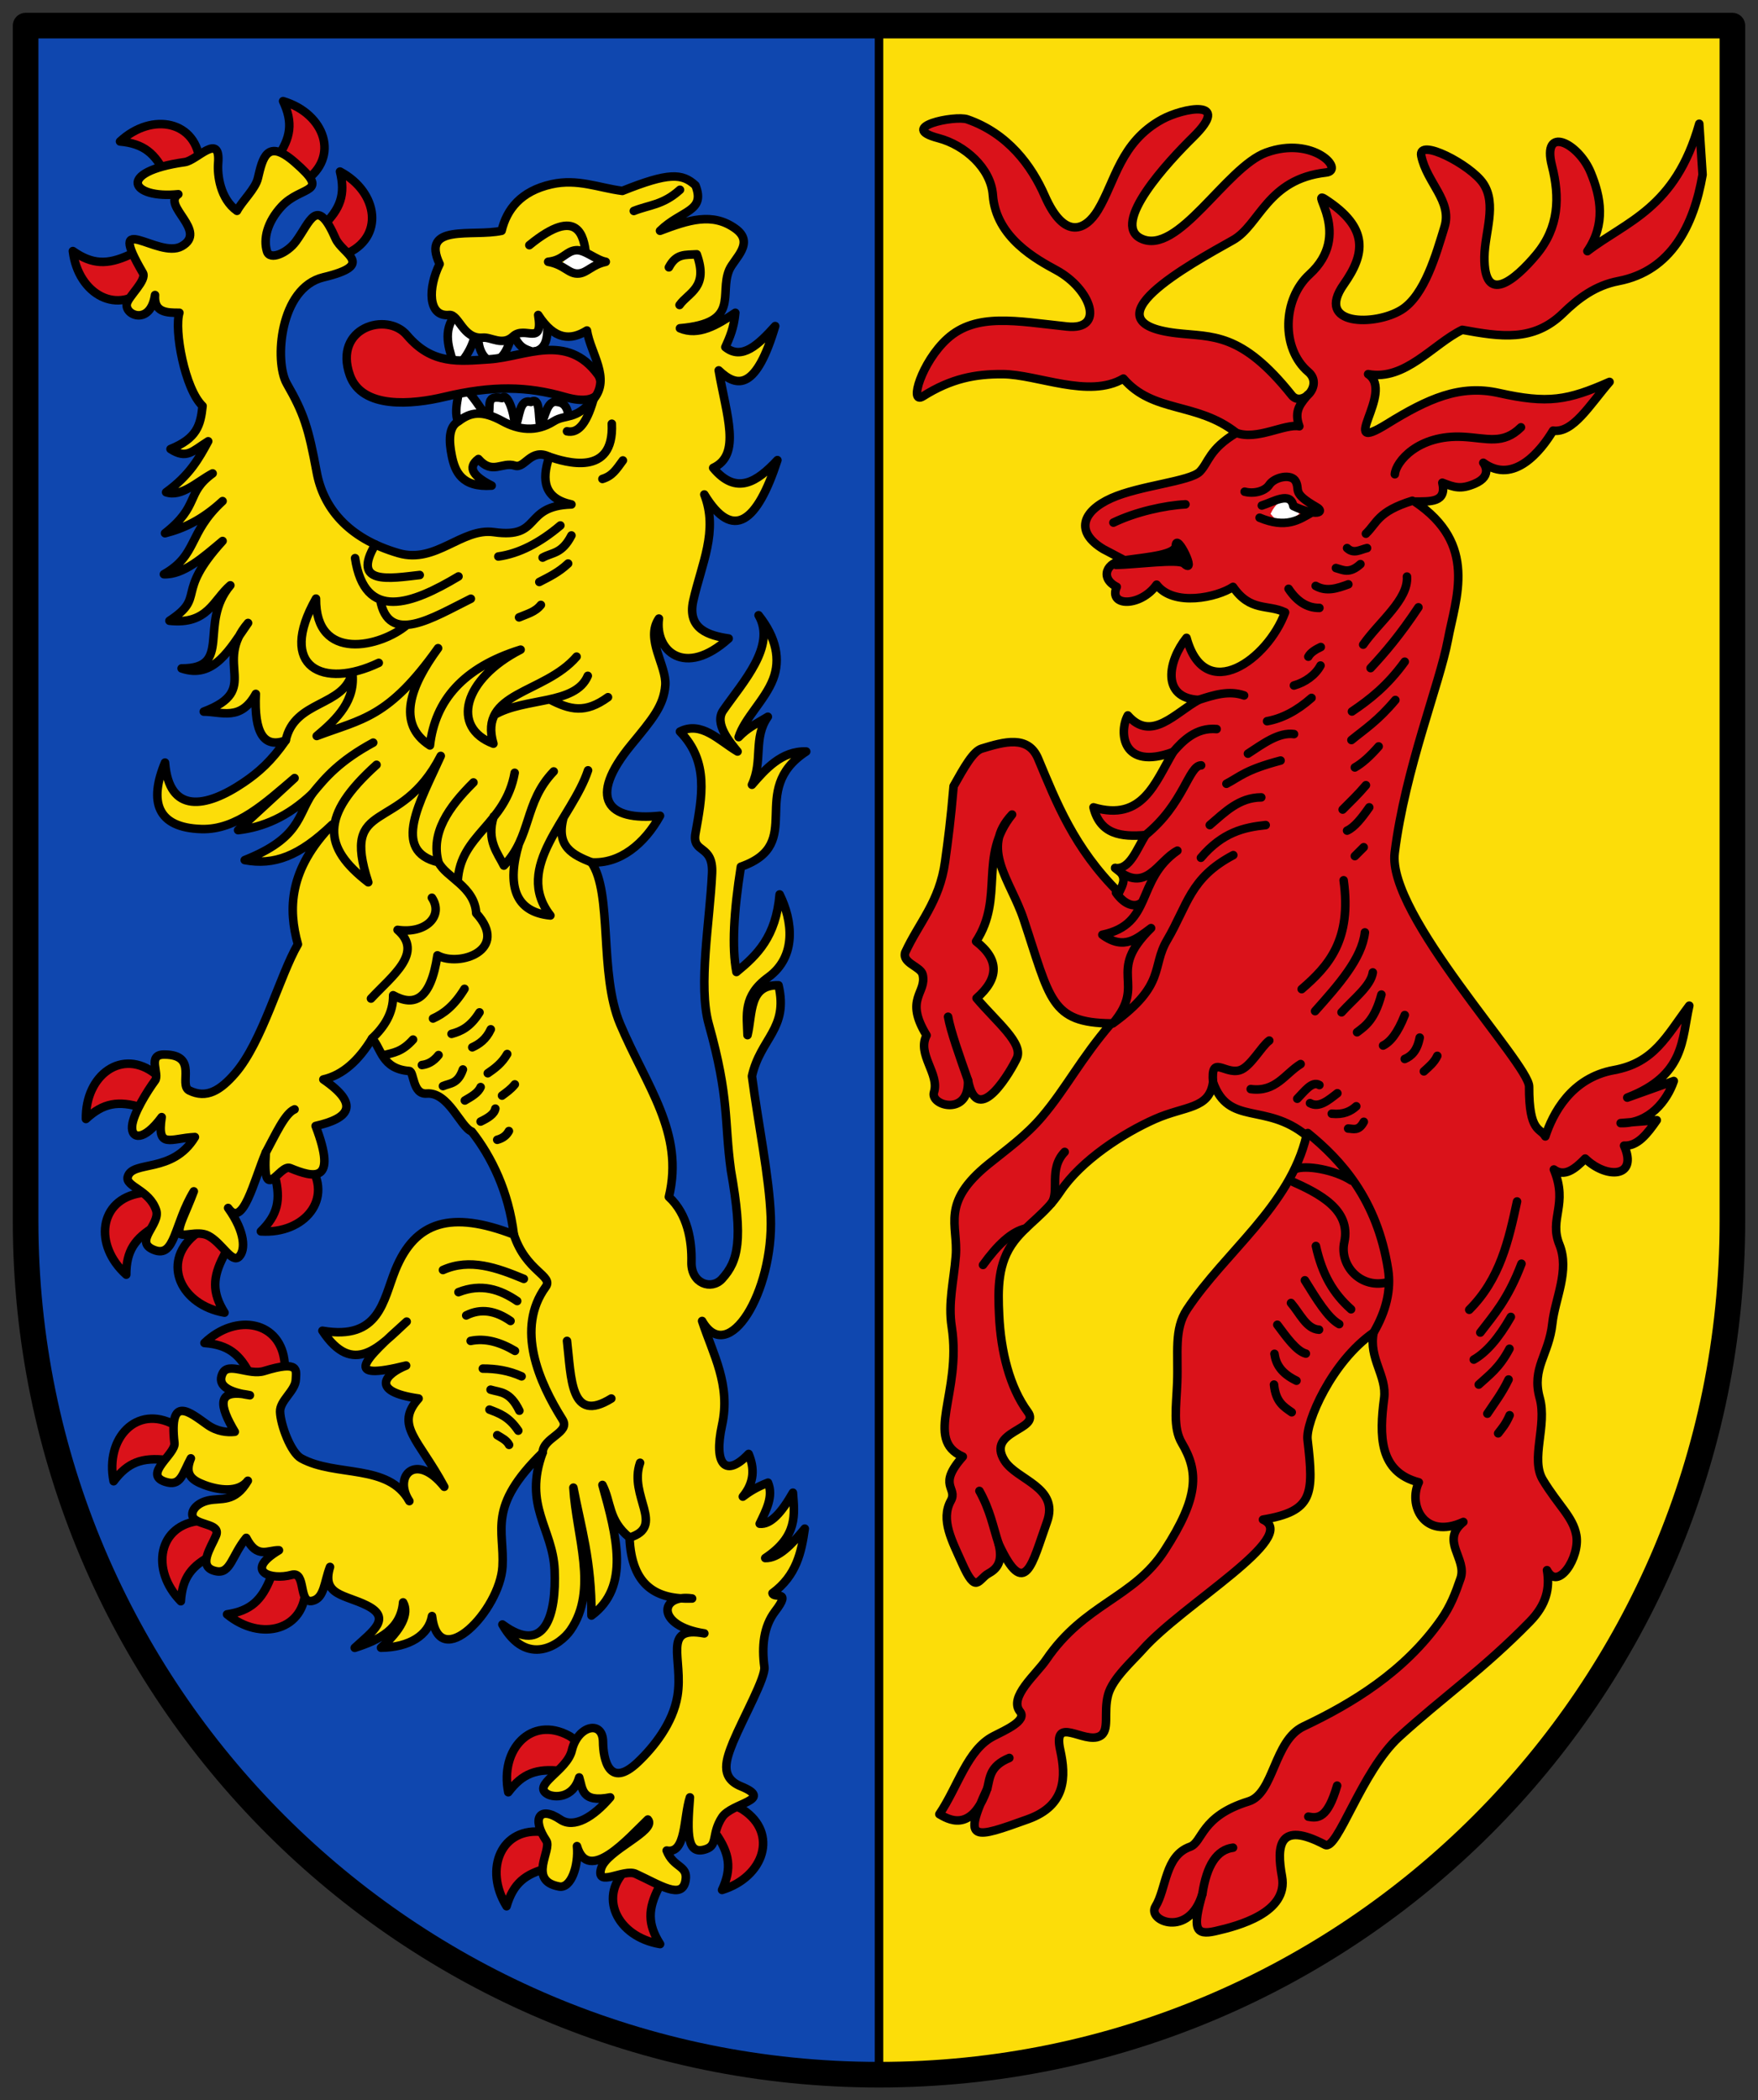 <svg xmlns="http://www.w3.org/2000/svg" height="492" width="412"><rect width="100%" height="100%" fill="#333333" stroke="none"/><path d="M406 4.531l-.015 281.65c1.103 134.74-116.983 202.183-199.97 199.98l.015-481.63z" fill="#fcdd09"/><path d="M6.03 4.531l-.015 281.65c-1.103 134.74 123.59 199.98 199.97 199.98L206 4.532" fill="#0f47af"/><path d="M6 6.003v280c.004 110.455 89.546 199.994 200 199.994s199.997-89.54 200-199.994v-280z" fill="none" stroke="#000" stroke-width="6" stroke-linecap="round" stroke-linejoin="round"/><path d="M358.523 379.881c-10.953 11.208-20.57 17.826-30.625 26.992-8.86 8.076-14.47 26.801-17.35 25.282-10.893-5.747-11.42.236-10.103 7.42 1.552 8.466-10.274 11.593-15.658 12.802-4.657 1.046-5.338-.576-2.997-8.75-3.028 10.468-13.08 6.369-10.995 2.978 2.59-4.21 2.176-11.884 8.096-13.994 3.024-1.077 2.397-7.135 13.716-10.628 5.981-1.845 5.889-14.249 12.877-17.553 11.292-5.34 23.719-12.822 32.277-25.068 2.17-3.104 3.304-6.024 4.528-9.6 1.61-4.704-4.851-8.804.662-13.239-9.37 4.286-12.965-4.125-10.444-9.285-9.364-2.45-9.262-11.005-8.129-19.672.692-5.294-3.651-9.303-2.462-15.41-9.876 6.845-15.95 21.089-15.483 25.073 1.512 12.919 1.297 16.78-10.444 18.744 8.864 4.004-18.87 19.875-28.24 30.473-2.23 2.521-7.021 6.728-8.054 10.556-1.146 4.244.487 8.424-1.934 9.693-3.68 1.928-11.137-5.08-9.28 3.292 1.365 6.155 1.412 12.93-7.54 16.154-12.722 4.582-15.52 5.567-9.559-7.193-3.745 10.882-9.509 7-11.235 6.03 4.418-6.551 6.55-15.107 12.667-18.257 2.792-1.438 7.94-3.657 6.237-5.772-2.727-3.387 3.8-8.723 6.132-12.154 8.993-13.23 20.452-14.352 27.726-25.576 8.11-12.514 8.044-18.477 4.052-25.199-2.112-3.557-1.29-8.58-1.072-14.112.276-7.018-.81-12.499 2.3-17.184 8.945-13.48 24.129-24.144 27.997-40.702-9.69-7.886-18.195-2.132-21.895-12.49-.912 6.338-6.524 5.476-13.6 8.608-7.312 3.236-17.284 9.592-22.247 17.048-3.483 5.233-7.627 7.472-10.743 11.534-3.94 5.136-3.837 11.27-3.545 17.4.4 8.415 2.442 16.833 6.728 22.631 3.144 4.255-9.868 4.327-5.474 11.388 2.869 4.61 12.915 6.17 9.957 14.382-3.47 9.632-5.084 18.614-11.362 5.034 1.184 4.395-.49 6.014-2.37 7.05-2.415 1.331-2.842 5.095-6.177-2.431-2.276-5.138-5.096-10.15-2.625-14.613 1.719-3.106-3.283-3.476 2.809-10.345-9.233-4.031-.198-14.89-2.595-30.373-.888-5.732.479-10.621.953-16.652.574-7.299-3.637-12.369 7.682-21.512 4.41-3.562 8.75-6.64 12.539-11.1 5.655-6.66 9.064-13.579 16.198-21.848-14.242-.138-14.261-5.58-20.521-24.39-3.058-9.188-10.278-16.478-2.71-24.534-7.944 9.816-1.735 19.45-8.432 29.719 5.41 4.191 5.467 8.626.11 13.306 4.773 5.64 11.049 10.567 9.438 14.065-1.086 2.358-9.177 16.846-11.451 5.14.41 8.545-8.956 6.001-7.964 2.822 1.349-4.323-4.052-8.885-1.736-13.327-5.313-8.649.105-9.87-.917-14.227-.45-1.915-4.874-2.668-4.09-5.184 3.197-6.984 8.044-11.83 9.343-21.282.717-5.216 1.33-9.83 1.996-17.682 2.495-4.456 4.594-8.185 6.569-8.79 5.3-1.624 10.909-3.213 13.236 2.335 4.297 10.242 8.398 20.936 18.946 31.404.915-1.926 2.212-3.853-.886-5.78 3.39.485 5.014-4.332 7.115-7.716-5.662.498-10.644-.139-12.198-6.488 11.545 3.407 14.408-5.814 18.686-12.977-12.105 4.48-12.74-4.762-10.64-8.564 5.536 6.346 11.073-.612 16.61-3.634-8.86-.421-7.181-9.142-2.855-14.534 4.328 15.828 19.07 5.018 23.098-5.969-4.066-1.97-8.132-.053-12.198-5.97-3.72 2.474-13.928 4.71-17.908-.518-3.703 5.225-11.425 5.222-9.343.519-4.108-2.098-2.345-5.931 1.817-6.23l-4.931-2.594c-6.663-3.98-5.098-8.826 1.816-11.939 6.616-2.978 18.51-3.926 20.763-6.229 2.1-2.147 2.142-5.246 8.565-9.084-9.269-7.316-19.475-4.548-26.473-12.717-8.132 4.766-20.087-.983-28.289-1.038-6.35-.042-12.02.989-18.686 5.19-3.374 2.128-.299-8.058 5.71-13.495 6.783-6.138 16.2-4.102 28.03-2.855 9.12.962 5.629-8.77-2.413-13.16-4.598-2.51-14.213-7.606-14.943-17.636-.46-6.313-6.622-11.718-12.75-13.325-9.904-2.596 3.874-5.406 6.747-4.412 9.55 3.305 15.084 10.882 18.167 17.908 4.664 10.628 9.662 7.989 12.458 3.374 4.043-6.672 5.237-15.927 15.053-21.282 4.838-2.639 16.538-4.955 7.267 4.153-5.905 5.802-19.309 20.234-12.28 23.736 8.683 4.325 19.924-16.662 29.41-20.103 11.037-4.003 18.501 4.173 14.014 4.672-13.831 1.54-15.541 12.317-21.8 15.832-10.261 5.761-34.997 19.263-13.237 21.8 8.373.977 15.106-.357 26.991 14.534 2.35 2.944 7.513-2.371 3.894-5.45-6.438-5.476-6.055-17.079.259-22.839 10.26-9.36-.05-20.023 3.634-17.648 10.481 6.758 9.372 12.937 4.412 19.984-6.844 9.722 7.309 9.793 13.495 5.97 5.466-3.378 8.181-13.14 10.122-19.466 1.85-6.028-4.17-10.344-5.45-16.61-.888-4.345 11.561 2.03 14.534 6.488 3.234 4.85.338 11.461.26 17.13-.162 11.632 7.231 5.45 12.197-.52 5.296-6.365 5.502-13.436 3.634-20.762-2.453-9.623 6.2-5.431 9.084 1.557 2.374 5.753 3.562 12.091-.779 18.427 9.174-7.042 20.608-9.966 26.213-29.846l.779 11.938c-2.047 11.87-7.368 22.556-19.725 24.915-5.343 1.02-9.35 3.997-12.977 7.527-6.983 6.795-14.732 5.494-23.617 3.893-6.845 3.316-13.367 11.993-22.06 10.381 6.4 4.153-7.667 19.153 4.411 11.68 9.617-5.95 17.1-9.301 26.213-7.268 11.535 2.574 16.121 1.743 25.954-2.595-4.672 5.408-8.565 12.07-13.237 11.42-2.797 4.657-9.198 12.747-16.35 7.526 0 0 2.483 3.027-2.076 4.931-3.225 1.347-4.672.845-7.527-.26 1.085 4.72-2.883 4.385-6.488 4.413 14.93 10.002 9.643 22.497 7.786 32.441-1.913 10.244-10.003 30.205-12.458 49.83-1.818 14.535 31.516 49.49 31.498 54.767-.036 10.888 2.662 9.603 3.799 11.675 1.74-5.308 6.032-13.713 16.076-15.533 9.457-1.713 12.305-7.97 17.663-15.092-1.791 7.858-.9 16.314-14.534 21.54l10.9-3.892c-1.557 4.636-5.82 10.054-12.457 9.862l8.468-.687c-2.212 3.187-4.49 6.147-7.663 5.97 3.367 7.574-4.18 7.82-9.11 3.022-2.445 2.53-4.89 4.384-7.336 2.56 3.415 8.244-1.2 11.456 1.29 17.574 2.48 6.09-1.032 12.722-1.651 18.492-.79 7.368-4.908 10.416-2.957 17.465 1.79 6.464-2.236 14.254.734 19.174 3.664 6.07 7.072 8.68 7.844 12.977.918 5.114-4.327 13.234-6.876 8.18.722 4.227-.12 8.069-4.025 12.063z" fill="#da121a" fill-rule="evenodd" stroke="#000" stroke-width="2" stroke-linecap="round" stroke-linejoin="round"/><path d="M297.765 120.354c2.25-4.65 4.499-2.872 6.748 0-2.25 1.827-4.499 2.959-6.748 0z" fill="#fff" fill-rule="evenodd"/><path d="M315.7 128.393c1.557 1.468 3.115.338 4.672 0m-7.286 4.672c1.665.441 3.143 1.441 5.742-.918m-10.49 5.102c2.552 1.46 5.102.564 7.653-.367m-14.002 1.05c1.935 2.91 4.31 4.502 7.223 4.476m.322 9.16c-1.08.505-2.39 1.25-2.917 2.26m2.854 2.076c-1.168 2.197-3.613 3.96-6.228 4.671m4.126 2.913c-3.473 3.065-6.945 4.837-10.418 5.455m6.31 3.02c-3.6-.48-7.199 2.238-10.798 4.583m7.652 1.615c-8.209 2.166-9.45 3.73-12.691 5.437m-5.982 17.335c5.06-5.985 10.122-7.13 15.182-7.657m10.856-73.26c-3.163 1.831-6.093 3.832-12.283 1.263m-11.679 71.997c3.548-3.018 6.858-6.462 12.068-6.488m24.007 11.68l-2.076 2.075m3.374-11.42c-1.73 2.478-3.46 4.685-5.19 5.451m4.411-10.64c-1.816 2.153-3.633 3.88-5.45 5.709m8.435-14.793c-2.033 2.333-3.894 3.981-5.58 4.93m9.495-15.8c-4.15 4.926-7.053 6.73-10.292 9.375m12.489-18.35c-4.123 5.69-8.246 8.873-12.369 11.665m12.893-31.605c.383 5.376-6.507 10.568-10.26 15.944m12.945-8.74c-4.323 6.503-7.857 10.64-11.21 14.235m-1.096-31.485c2.622-2.509 2.762-5.201 10.87-7.71m-39.289-2.13c2.109.57 4.75-.064 5.764-1.606 1.188-1.806 5.22-2.748 6.226-.757 1.061 2.1-1.04 2.604 4.88 5.997 1.967 1.128.074 2.293-5.45-.26-.694-3.543-4.61-1.007-7.397-.13m10.758-25.934c-1.446 1.908-3.37 3.576-1.965 7.368-3.443-.645-9.923 3.354-14.762 1.544m37.145 9.698c.22-2.894 5.442-9.34 16.002-8.767 5.654.307 9.345 1.912 13.553-2.228m-92.913 31.144c5.824-.806 11.942-1.3 12.028-3.445.13-3.248 5.152 7.182 1.924 4.21-1.25-1.15-11.434.246-15.913.318m12.343-1.558c-.927.015 3.765-1.18 3.765-1.18m.136-11.448c-4.797.245-11.704 1.773-16.878 4.279m19.984 41.525c3.547-1.158 7.094-2.272 10.64-1.038m-16.61 13.236c2.166-2.536 5.387-5.805 10.172-5.36m-16.66 24.825c9.051-7.36 10.08-16.264 13.03-16.324m7.536 21.027c-10.198 5.388-10.673 11.687-15.537 19.947-3.7 6.285-.139 10.37-12.675 19.471 8.142-9.642-1.834-11.76 8.944-22.32-3.236 2.376-6.293 5.33-11.42 1.557 12.024-2.488 7.671-12.714 17.586-19.698-4.572 2.313-7.382 10.495-14.579 4.057m.186 5.78c2.068 2.947 4.587 3.657 6.165 2.2m51.918 51.477c-1.223 2.277-2.447 1.614-3.67 1.579m1.903-5.217c-1.316 1.178-2.966 2.021-5.74 1.74m1.31-4.791c-2.137 1.655-4.275 3.507-6.412 2.317m2.202-4.241c-1.73-1.028-3.46 1.46-5.19 3.208m.79-8.121c-3.676 2.265-5.837 6.652-11.697 5.862m43.728-7.781c-.714 1.544-1.961 2.555-3.146 3.628m-.975-7.907c-.6 3.097-1.94 4.343-3.513 5.008m.005-10.287c-1.692 4.255-3.384 6.304-5.076 7.14m-.393-11.938c-1.582 5.826-3.65 7.29-5.71 8.824m3.697-14.014c-.443 3.114-4.515 6.228-7.33 9.343m5.469-18.718c-.706 6.148-6.19 12.297-11.672 18.445m6.69-30.656c1.952 14.034-3.6 20.125-9.83 25.497m51.508 64.327c-3.217 8.442-6.434 11.896-9.65 16.128m7.157-3.67c-2.895 5.075-5.79 8.35-8.685 10m10.14-37.044c-1.96 9.103-3.984 18.182-11.204 25.372m-35.937-14.938c1.483 6.713 4.091 11.136 8.244 14.824m-10.828-6.79c2.683 4.316 5.365 8.802 8.048 10.27m-11.362-33.572c6.71 2.972 14.194 6.77 12.552 14.387-1.188 5.507 3.963 11.223 10.479 9.282m-22-26.403c2.396-1.058 9.289.13 13.198 2.672m-10.232-11.129c7.782 6.308 16.245 15.523 18.816 31.928.758 4.835-.472 9.806-3.387 14.806m-37.625-58.623c-.56-6.6 2.686-1.803 6.22-2.815 2.518-.72 5.092-5.628 6.946-6.958m-75.27-5.579c.583 3.334 2.655 9.148 4.666 14.859m22.666 16.799c-3.89 4.032-1.075 9.349-3.169 12.097m-15.973 14.38c3.334-4.623 6.668-7.828 10.002-8.544m113.41 43.752c-.895 2.106-1.79 3.066-2.685 4.242m2.438-12.61c-1.657 3.415-3.313 5.48-4.97 8.001m5.185-15.205c-2.401 4.542-4.802 6.17-7.204 8.395m-47.982-.005c.404 4.123 2.325 5.211 4.153 6.488m1.114-7.395c-3.736-1.811-4.824-4-5.16-6.297m.672-6.811c2.228 2.981 4.456 6.146 6.684 6.758m-3.481-11.855c2.068 2.387 3.613 6.082 6.564 6.26m-2.5 114.07c2.249.423 4.498.452 6.747-7.267m-24.396 14.534c-3.781.475-6.165 4.096-7.178 10.8m-45.248-31.823c-4.601 1.901-4.532 4.581-5.16 7.144m-1.847-69.691c2.568 4.64 3.151 8.286 4.47 12.3" fill="none" stroke="#000" stroke-width="2" stroke-linecap="round" stroke-linejoin="round"/><g fill-rule="evenodd" stroke="#000" stroke-width="2" stroke-linecap="round" stroke-linejoin="round"><path d="M106.257 74.35c-2.608 3.976-.764 7.952.367 11.929 2.457-1.861 5.204-6.605 4.772-9.91 1.076 2.263-.04 5.995 3.303 8.258 3.442.264 4.399-3.508 5.505-6.607 1.53 3.778 3.059 3.716 4.588 4.405 3.279-.345 3.609-3.348 3.487-6.607-8.075-4.665-13.947-.856-22.022-1.468zM107.542 90.5c.258 2.63-2.139 6.912 1.1 10.46 8.137 2.619 16.64 1.4 24.776.55-.045-3.136.194-7.106-2.753-7.34-2.553-.58-2.786 3.482-4.037 5.506-.559-2.187.101-6.81-2.203-5.506-2.822-.841-2.584 3.674-3.67 5.873-.358-3.784-1.827-8.152-3.12-6.79-4.45-.862-2.073 2.662-3.487 4.404-2.202-2.812-4.404-7.021-6.606-7.157z" fill="#fff"/><path d="M140.148 87.799c-7.29-10-17.144-4.17-25.465-3.634-7.09.457-13.4 1.347-19.327-5.665-4.692-5.552-17.319-1.773-13.356 9.406 2.84 8.015 14.7 6.845 22.073 5.083 11.368-2.716 19.547-2.519 28.29 0 9.387 2.706 9.102-3.384 7.785-5.19zM66.346 23.694c9.862 2.946 13.354 13.2 5.047 18.755-4.268 2.853-8.749-2.146-6.439-5.513 3.22-4.695 3.76-8.221 1.392-13.242zM79.683 40.188c9.081 4.844 10.47 15.587 1.226 19.383-4.749 1.95-8.15-3.839-5.217-6.68 4.088-3.963 5.316-7.312 3.99-12.703zM28.13 33.138c7.547-6.998 18.153-4.797 18.718 5.18.29 5.125-6.292 6.446-8.02 2.746-2.407-5.16-5.17-7.416-10.698-7.926zM17.077 58.812c1.225 10.22 10.736 15.405 17.623 8.164 3.537-3.72-.627-8.986-4.338-7.283-5.174 2.375-8.74 2.307-13.285-.88zM20.144 262.118c-.182-10.291 8.53-16.727 16.343-10.495 4.012 3.202.606 8.987-3.302 7.807-5.45-1.646-8.974-1.091-13.041 2.688zM29.59 298.59c-7.666-6.87-6.454-17.634 3.429-19.118 5.076-.762 6.998 5.67 3.474 7.732-4.915 2.874-6.906 5.834-6.904 11.385zM52.616 307.489c-10.14-1.772-14.807-11.547-7.207-18.036 3.904-3.333 8.94 1.108 7.04 4.722-2.65 5.04-2.773 8.604.167 13.314zM61.143 288.453c10.27.674 17.116-7.72 11.264-15.821-3.005-4.161-8.947-1.037-7.956 2.924 1.383 5.523.66 9.016-3.308 12.897zM47.917 314.596c7.415-7.139 18.06-5.137 18.812 4.828.386 5.119-6.17 6.562-7.967 2.895-2.504-5.113-5.309-7.317-10.845-7.723zM26.625 346.982c-2.021-10.092 5.399-17.984 14.2-13.25 4.52 2.43 2.206 8.733-1.851 8.271-5.657-.643-9.024.533-12.349 4.98zM42.381 375.094c-7.21-7.346-5.31-18.01 4.647-18.858 5.114-.436 6.621 6.107 2.972 7.938-5.089 2.554-7.266 5.38-7.619 10.92zM53.216 378.164c7.952 6.535 18.408 3.705 18.376-6.288-.016-5.133-6.666-6.058-8.169-2.262-2.096 5.294-4.719 7.711-10.207 8.55zM118.72 446.541c-5.414-8.754-1.21-18.738 8.689-17.37 5.085.704 5.112 7.417 1.149 8.399-5.527 1.369-8.273 3.645-9.839 8.971zM119.119 419.839c-2.022-10.092 5.398-17.984 14.2-13.25 4.52 2.43 2.205 8.732-1.852 8.27-5.657-.642-9.024.534-12.348 4.98zM154.699 455.402c-10.152-1.695-14.894-11.433-7.343-17.98 3.878-3.362 8.947 1.04 7.075 4.668-2.61 5.06-2.707 8.626.268 13.312zM169.22 442.722c9.84-3.022 13.253-13.302 4.904-18.793-4.29-2.82-8.732 2.213-6.397 5.562 3.257 4.67 3.824 8.192 1.494 13.23z" fill="#da121a"/></g><g><path d="M164.544 309.44c2.593 7.903 6.734 14.922 4.672 24.397-2.071 9.519.97 12.279 6.229 6.748 1.395 3.335 1.389 6.67-1.358 10.005 1.44-1.09 3.088-2.182 5.897-3.272 1.326 3.206-.405 6.411-1.944 9.617 2.596.276 5.19-2.711 7.786-7.267.395 5.105 1.183 10.209-6.488 15.313 3.089.097 6.178-3.125 9.267-6.896-.785 5.56-1.965 11.002-7.562 15.118.259 1.373 4.622-.992.63 4.236-2.753 3.607-3.173 8.287-2.532 13.06.327 2.428-4.867 11.69-7.33 17.565-1.59 3.98-3.26 8.3 1.817 10.38 7.984 3.273-2.16 3.81-4.412 7.268-2.53 3.885-.926 6.446-3.686 7.426-4.572 1.624-4.523-3.409-3.84-12.098-1.533 4.664-.84 13.336-5.45 12.458 1.607 4.159 5.03 3.384 4.43 6.98-.783 4.694-6.095 1.026-11.698-1.53-2.784-1.27-9.338 3.331-8.108-1.19 1.174-4.316 13.266-8.918 10.963-11.527-4.502 4.316-13.972 15.256-16.61 6.229.445 4.558-1.38 9.968-4.166 9.464-7.538-1.365-1.587-8.608-3.03-10.749-3.497-5.187-1.597-8.253 3.303-4.944 3.233 2.183 7.786-.629 11.68-5.19-6.77 1.34-6.446-2.048-7.268-4.672-1.444 4.985-5.87 4.742-7.342 3.955-3.98-2.128 4.493-5.467 5.62-10.279 1.373-5.862 7.262-7.222 7.311-1.994.036 3.83 1.338 11.218 8.167 4.742 3.649-3.461 8.221-9.1 9.277-15.522 1.43-8.697-3.734-16.504 6.295-14.642-11.428-1.732-10.562-9.317-2.868-8.179-8.26.305-14.201-2.866-14.66-14.261-5.064-4.113-4.235-8.225-6.35-12.337 3.333 11.97 6.53 23.883-2.569 30.593.047-12.907-2.477-20.673-4.241-29.96.668 11.348 5.884 23.907-.666 33.373-2.454 3.547-10.266 8.773-15.97-1.316 9.997 7.373 12.688-2.251 12.237-12.756-.42-9.738-7.38-15.037-2.805-27.51-13.097 12.796-8.899 18.031-9.407 26.692-.598 10.194-14.923 25.264-16.52 11.598-.762 4.477-5.333 7.336-11.957 7.417 4.678-4.096 6.692-7.976 5.182-10.62-.52 6.214-5.491 8.786-11.336 10.643 4.261-3.915 8.749-6.948 2.874-9.91-5.11-2.575-10.718-2.32-8.667-9.039-1.374 3.527-1.312 7.295-4.121 7.943-3.419.789-1.344-7.057-4.887-6.082-4.788 1.32-11.27-.794-2.962-5.767-2.555-.089-5.11 2.13-7.665-2.905-3.366 4.123-3.673 8.47-7.013 7.82-4.626-.902-1.242-5.51-.07-8.365 1.073-2.615-3.385-2.341-5.073-3.876-1.217-1.107-.11-3.567 3.242-4.34 3.018-.695 6.19.65 9.286-4.614-2.231 2.919-6.96 2.19-10.198.97-3.005-1.131-4.676-2.505-3.151-6.218-2.023 3.777-2.377 6.683-6.026 5.483-5.278-1.736 2.48-6.471 2.183-9.054-1.322-11.47 3.591-7.214 7.706-4.303 2.313 1.636 4.693 1.833 6.43 1.645-3.612-6.046-4.51-10.283 3.544-8.552-6.591-.94-7.44-3.084-6.372-5.184 1.357-2.666 6.175.606 9.696-.488 8.477-2.634 7.495-.06 7.436 1.975-.078 2.665-3.772 4.925-3.683 7.563.103 3.076 2.519 9.583 4.95 10.915 8.101 4.439 20.453 1.144 25.345 10.014-3.893-5.899 1.584-11.608 8.18-3.355-6.069-11.296-11.676-14.333-6.014-20.674-11.66-1.654-7.726-5.815-2.931-7.723-14.86 3.67-10.26-.973.131-10.298-6.277 5.792-12.512 13.097-19.74 2.14 13.448 2.306 14.206-7.124 17.09-14.225 4.666-11.491 13.156-13.946 27.77-8.305-1.213-10.016-5.222-18.234-9.863-24.137-2.622-.963-5.43-9.301-10.561-8.893-3.373.268-2.933-5.192-4.08-5.28-6.47-.496-6.532-5.309-8.717-7.627-3.15 5.167-6.885 8.585-11.42 9.602 8.623 5.94 6.126 9.101-1.816 10.9 5.191 13.61-.466 12.13-5.97 9.863-2.461-1.014-6.517 8.966-5.709-3.633-2.788 6.585-5.384 17.924-8.824 12.976 4.069 5.676 4.08 9.872 2.574 11.398-1.699 1.721-4.02-3.248-7.246-4.91-2.593-1.335-6.423.625-6.716-.73-.342-1.583 1.422-4.518 3.342-9.65-4.668 7.679-4.322 15.705-9.331 13.717-4.908-1.948 1.617-5.983.507-9.306-1.604-4.804-7.292-5.512-6.65-7.83 1.082-3.913 10.513-.66 15.734-9.299-5.71.26-8.98 2.968-7.786-4.672-4.128 5.63-7.195 5.22-6.93 2.083.246-2.907 3.61-8.267 5.373-10.647 1.129-1.524-1.952-6.1 2.143-6.092 8.202.018 3.217 7.108 5.902 8.428 4.04 1.985 7.272-.04 10.722-4.014 6.41-7.39 10.48-22.98 14.713-30.245-2.278-8.18-2.18-17.516 8.045-28.03-7.752 7.437-13.669 9.588-20.503 8.306 13.061-5.191 12.305-10.382 15.832-15.572-5.797 5.513-11.593 7.885-17.39 8.564l13.237-12.198c-6.718 5.713-13.558 12.173-21.8 11.939-10.519-.299-12.333-6.485-8.565-15.572.956 12.1 9.547 10.678 18.426 4.671 3.57-2.415 6.575-5.104 9.863-9.862-5.116 1.926-7.429-1.754-7.008-10.9-3.558 6.457-7.993 4.157-12.198 4.152 13.724-5.163 2.04-11.092 10.382-20.763-4.232 6.041-8.013 13.253-15.572 10.641 12.097.068 3.81-10.433 11.419-19.465-4.009 3.424-5.241 9.277-14.274 8.305 8.818-5.815 1-6.08 12.457-18.686-4.585 3.83-9.17 7.976-13.755 7.786 8.031-4.561 5.512-9.525 13.755-17.13-4.898 4.508-9.285 6.46-13.495 7.527 8.281-6.488 4.758-9.343 11.16-14.015-3.634 1.913-7.267 5.63-10.9 4.412 5.528-3.98 7.714-7.959 9.861-11.938-3.806 2.375-5.017 4.26-8.824 1.817 6.182-2.514 7.029-5.533 7.508-10.085-4.188-3.996-6.697-17.875-5.432-21.838-3.083.031-6.018-.115-5.71-4.153-1.088 7.238-7.221 4.763-6.597 2.004.392-1.73 4.743-5.485 3.743-7.194-8.896-15.213 3.612-3.162 9.084-6.23 6.319-3.542-4.755-9.543-.779-12.197-11.053 1.156-14.76-5.242 1.557-7.527 2.8-.392 8.39-7.137 7.786.26-.226 2.768.489 8.391 4.412 11.16 1.204-2.315 4.308-5.108 4.9-7.642 1.119-4.777 2.133-9.387 8.596-3.778 8.764 7.607 1.665 5.283-3.057 10.395-3.363 3.642-4.31 7.633-3.4 10.533.683 2.178 4.745.382 6.74-2.31 3.441-4.646 4.88-10.847 9.32-.71 1.629 3.72 9.564 6.111-2.855 9.084-10.239 2.45-11.543 19.724-8.565 24.915 4.009 6.988 5.07 10.324 7.008 20.763 1.494 8.047 7.058 15.431 19.205 18.946 8.744 2.53 14.785-6.001 22.32-4.931 11.405 1.619 6.63-6.13 18.167-6.489-6.401-1.384-7.064-5.638-5.19-11.16-4.365-2.134-5.69 2.83-8.046 2.077-3.05-.975-5.277 2.219-8.564-1.558-2.793 2.077-.997 4.153 3.114 6.23-7.018.493-8.598-3.295-9.344-6.955-.712-3.497-.798-6.832 1.558-8.099 2.811-2.153 5.48-2.691 10.381 0 3.607 1.98 7.772 2.637 11.939 0 2.804-1.774 5.101-.102 9.343-5.19 4.087-4.903-.72-10.728-1.557-16.092-3.807 2.37-7.613 2.27-11.42-3.633 1.22 7.524-3.052 2.39-5.886 5.011-2.494 2.307-5.144.115-7.09.3-4.676.444-5.605-5.53-7.875-5.311-5.09.49-4.972-6.451-2.247-11.939-4.504-9.597 7.769-6.318 14.52-7.786 1.212-5.017 4.483-9.28 11.693-10.9 6.134-1.378 11.073.85 16.61 1.557 10.887-4.357 14.016-4.158 17.13-1.298 2.46 6.21-3.335 5.782-8.306 10.641 6.662-2.508 12.247-4.382 17.648-.519 4.702 3.363-.3 7.012-1.442 9.721-2.4 5.692 2.715 12.423-11.534 13.637 4.325 1.846 8.65-.719 12.976-3.633-.329 3.584-1.33 5.812-2.335 8.045 3.893 3.172 7.786-.626 11.679-4.93-4.412 14.848-8.824 14.614-13.237 10.38 1.833 10.607 5.34 19.777-1.297 22.84 5.438 6.541 10.299 3.274 15.053-1.817-4.707 14.449-10.347 19.198-17.13 8.045 3.333 8.565-.655 16.248-2.595 24.916-1.485 6.639 3.762 8.165 8.305 8.824-10.297 9.295-17.371 2.87-16.35-4.672-3.274 4.79 1.829 11.02 1.5 15.605-.348 4.855-3.137 8.086-7.989 13.982-10.346 12.573-5.547 17.922 6.748 16.61-3.622 6.548-9.397 11.334-16.09 10.9 5.024 7.208 1.736 26.057 6.747 37.893 6.219 14.687 15.07 25.434 11.42 40.487 4.42 4.053 5.407 10.342 5.292 15.272-.117 5.054 4.681 6.658 7.165 3.933 3.806-4.174 4.994-9.003 2.076-25.434-1.604-11.711-.262-16.625-5.19-34.258-2.515-8.997.257-24.127.778-35.297.324-6.932-4.747-4.554-3.893-9.343 1.521-8.527 3.27-16.794-3.633-23.877 5.009-2.561 9.13 2.102 13.496 4.671-1.79-2.19-5.5-6.531-3.374-9.602 4.572-6.609 12.527-15.1 8.305-22.32 4.189 5.285 5.16 10.4 3.403 14.964-1.885 4.897-6.714 9.197-8.075 13.584 2.008-2.124 3.821-2.939 6.842-4.77-3.518 4.996-1.064 10.27-3.727 15.93 3.049-3.525 6.953-8.013 12.717-7.786-14.015 9.171.17 21.582-15.313 26.992-1.676 10.545-2.13 18.953-1.038 24.656 4.835-3.951 9.268-8.245 10.122-18.168 3.037 6.127 4.06 14.536-2.685 19.42-5.97 4.323-4.978 8.854-4.842 13.54 1.212-4.969.256-11.864 7.267-11.678 2.396 10.208-4.235 12.371-6.228 21.282 1.47 11.2 4.055 23.528 4.412 32.96.664 17.595-9.948 35.126-16.092 24.397z" fill="#fcdd09" fill-rule="evenodd" stroke="#000" stroke-width="2" stroke-linecap="round" stroke-linejoin="round"/><path d="M124.057 57.433c11.627-9.515 12.739-1.667 13.235 1.757m11.25-9.77c3.56-1.436 6.816-1.347 10.812-4.963m-2.596 18.167c1.75-3.312 3.844-2.868 6.533-3.051 2.823 7.82-1.91 8.883-4.032 11.875m-18.073 40.747c2.332-.723 3.195-2.159 4.793-4.336m-13.098-6.824c2.29.472 4.428-1.17 6.23-7.527m-10.382 13.496c3.668 1.226 15.248 4.878 14.654-7.741m-16.211 31.359c2.249-1.263 4.498-.818 6.747-5.19m-17.129 4.93c4.845-.675 9.69-3.166 14.534-7.267m-4.931 13.237c2.25-1.17 4.499-2.213 6.748-4.323m-11.496 12.615c1.8-.782 3.77-1.225 5.115-2.918m15.724 21.617c-5.319 3.86-8.853 3.003-13.683.501m8.949-5.508c-2.91 6.888-14.792 5-21.852 9.143m-48.938 5.986c2.054-9.588 13.752-7.75 15.595-16.014.859 6.514-3.396 10.874-8.328 14.976 10.664-4.045 16.776-4.137 28.44-20.566-6.409 8.726-9.882 17.687-1.905 22.781 1.201-10.539 7.818-18.262 21.25-22.44-13.423 6.872-16.44 18.215-6.38 22.028-3.587-12.227 11.87-11.546 19.496-20.39m-39.725-7.464c-6.151 5.251-21.5 8.856-21.347-6.131-9.172 16.154 1.701 21.257 14.705 15.053m.323-14.841c1.94 10.948 12.338 4.235 21.262-.18m-27.13-9.507c2.282 15.017 13.374 10.765 24.231 4.284m-19.488-7.485c-5.695 9.61 3.466 7.933 10.404 7.15m33.717 56.784c-1.88 6.927 2.247 8.781 6.511 10.51m-16.98-4.33c-2.856 9.611-1.023 15.986 7.377 16.788-8.83-11.333 5.076-22.666 8.824-33.999m-22.106 10.8c-1.758 5.635.958 8.613 2.382 11.52 6.63-6.918 4.594-14.66 11.679-22.06m-9.147.322c-2.167 12.175-12.716 14.41-13.342 25.283m-19.036-27.162c-13.293 11.972-12.582 19.302-1.938 27.529-6.536-19.998 7.478-10.923 16.99-29.606-4.765 10.602-11.748 22.312-.519 24.916-1.888-6.81 2.302-12.861 8.185-18.7m-37.771 2.609c3.119-3.816 6.366-7.644 14.274-11.939m-.26 69.296c2.888-2.752 4.966-5.91 4.932-10.122 4.984 2.764 8.814 1.074 10.38-9.344 5.175 2.834 16.948-1.295 9.085-9.862-.362-6.274-7.119-8.39-8.825-11.938m-15.831 31.922c4.999-5.363 12.41-10.727 6.229-16.09 6.688.996 10.837-3.325 8.045-7.527m11.42 52.426c1.705-.824 3.196-1.719 3.45-3.026m-7.147-1.906c1.537-.896 3.111-1.773 3.697-3.145m-8.824-.229c1.652-.726 3.474-.432 4.671-3.893m-9.603-1.038c1.298-.172 2.596-.704 3.893-2.335m-12.717 0c2.117-.547 4.162-.739 6.748-3.634m4.672-4.931c2.462-1.1 4.925-2.93 7.387-6.95m-3.038 10.552c2.184-.6 4.367-1.543 6.551-5.039m-1.696 8.185c1.56-.712 3.239-1.824 4.336-4.216m-.703 10.293c1.692-1.153 3.341-2.392 4.552-4.507m-1.21 9.742c.999-.762 1.997-1.402 2.995-2.627m-4.121 12.977c1.472-.402 2.236-1.157 2.734-2.045m-56.977 5.039c2.25-4.14 4.499-9.211 6.748-10.122m47.495 76.316c1.038.648 2.203 1.168 2.779 2.278m-4.596-8.26c2.25.872 4.499 1.585 6.748 4.93m-6.488-9.602c2.249.697 4.498.312 6.747 4.93m-8.564-9.861c3.028-.01 6.056.445 9.083 1.816m-11.938-8.305c3.46-.726 6.92.299 10.381 2.336m-11.42-8.305c3.461-1.751 6.922-1.101 10.382 1.298m-12.198-6.748c5.383-2.102 9.749-.64 13.755 2.076m-17.388-7.267c6.315-2.818 12.63-.541 18.946 2.076m4.412 40.697c.103-3.554 6.581-4.672 4.66-7.726-5.559-8.835-11.033-21.344-3.945-31.09 1.91-2.626-4.608-3.559-7.463-12.262m12.457 24.915c1.027 8.618.723 19.488 10.382 13.496m6.748 15.053c-2.771 7.873 6.068 14.876-2.475 17.528" fill="none" stroke="#000" stroke-width="2" stroke-linecap="round" stroke-linejoin="round"/><path d="M131.843 61.716c2.682-4.65 5.364-2.871 8.046 0-2.682 1.828-5.364 2.96-8.046 0z" fill="#fff" fill-rule="evenodd"/><path d="M128.47 61.326c3.92.697 4.816 3.018 7.255 2.735 1.947-.227 3.073-2.065 6.24-2.735-2.292-.4-4.93-2.904-6.993-2.708-2.354.223-2.95 2.333-6.503 2.708z" fill="none" stroke="#000" stroke-width="2" stroke-linecap="round" stroke-linejoin="round"/></g><path d="M206 6.778v479.455" fill="none" stroke="#000" stroke-width="2" stroke-linecap="round" stroke-linejoin="round"/></svg>